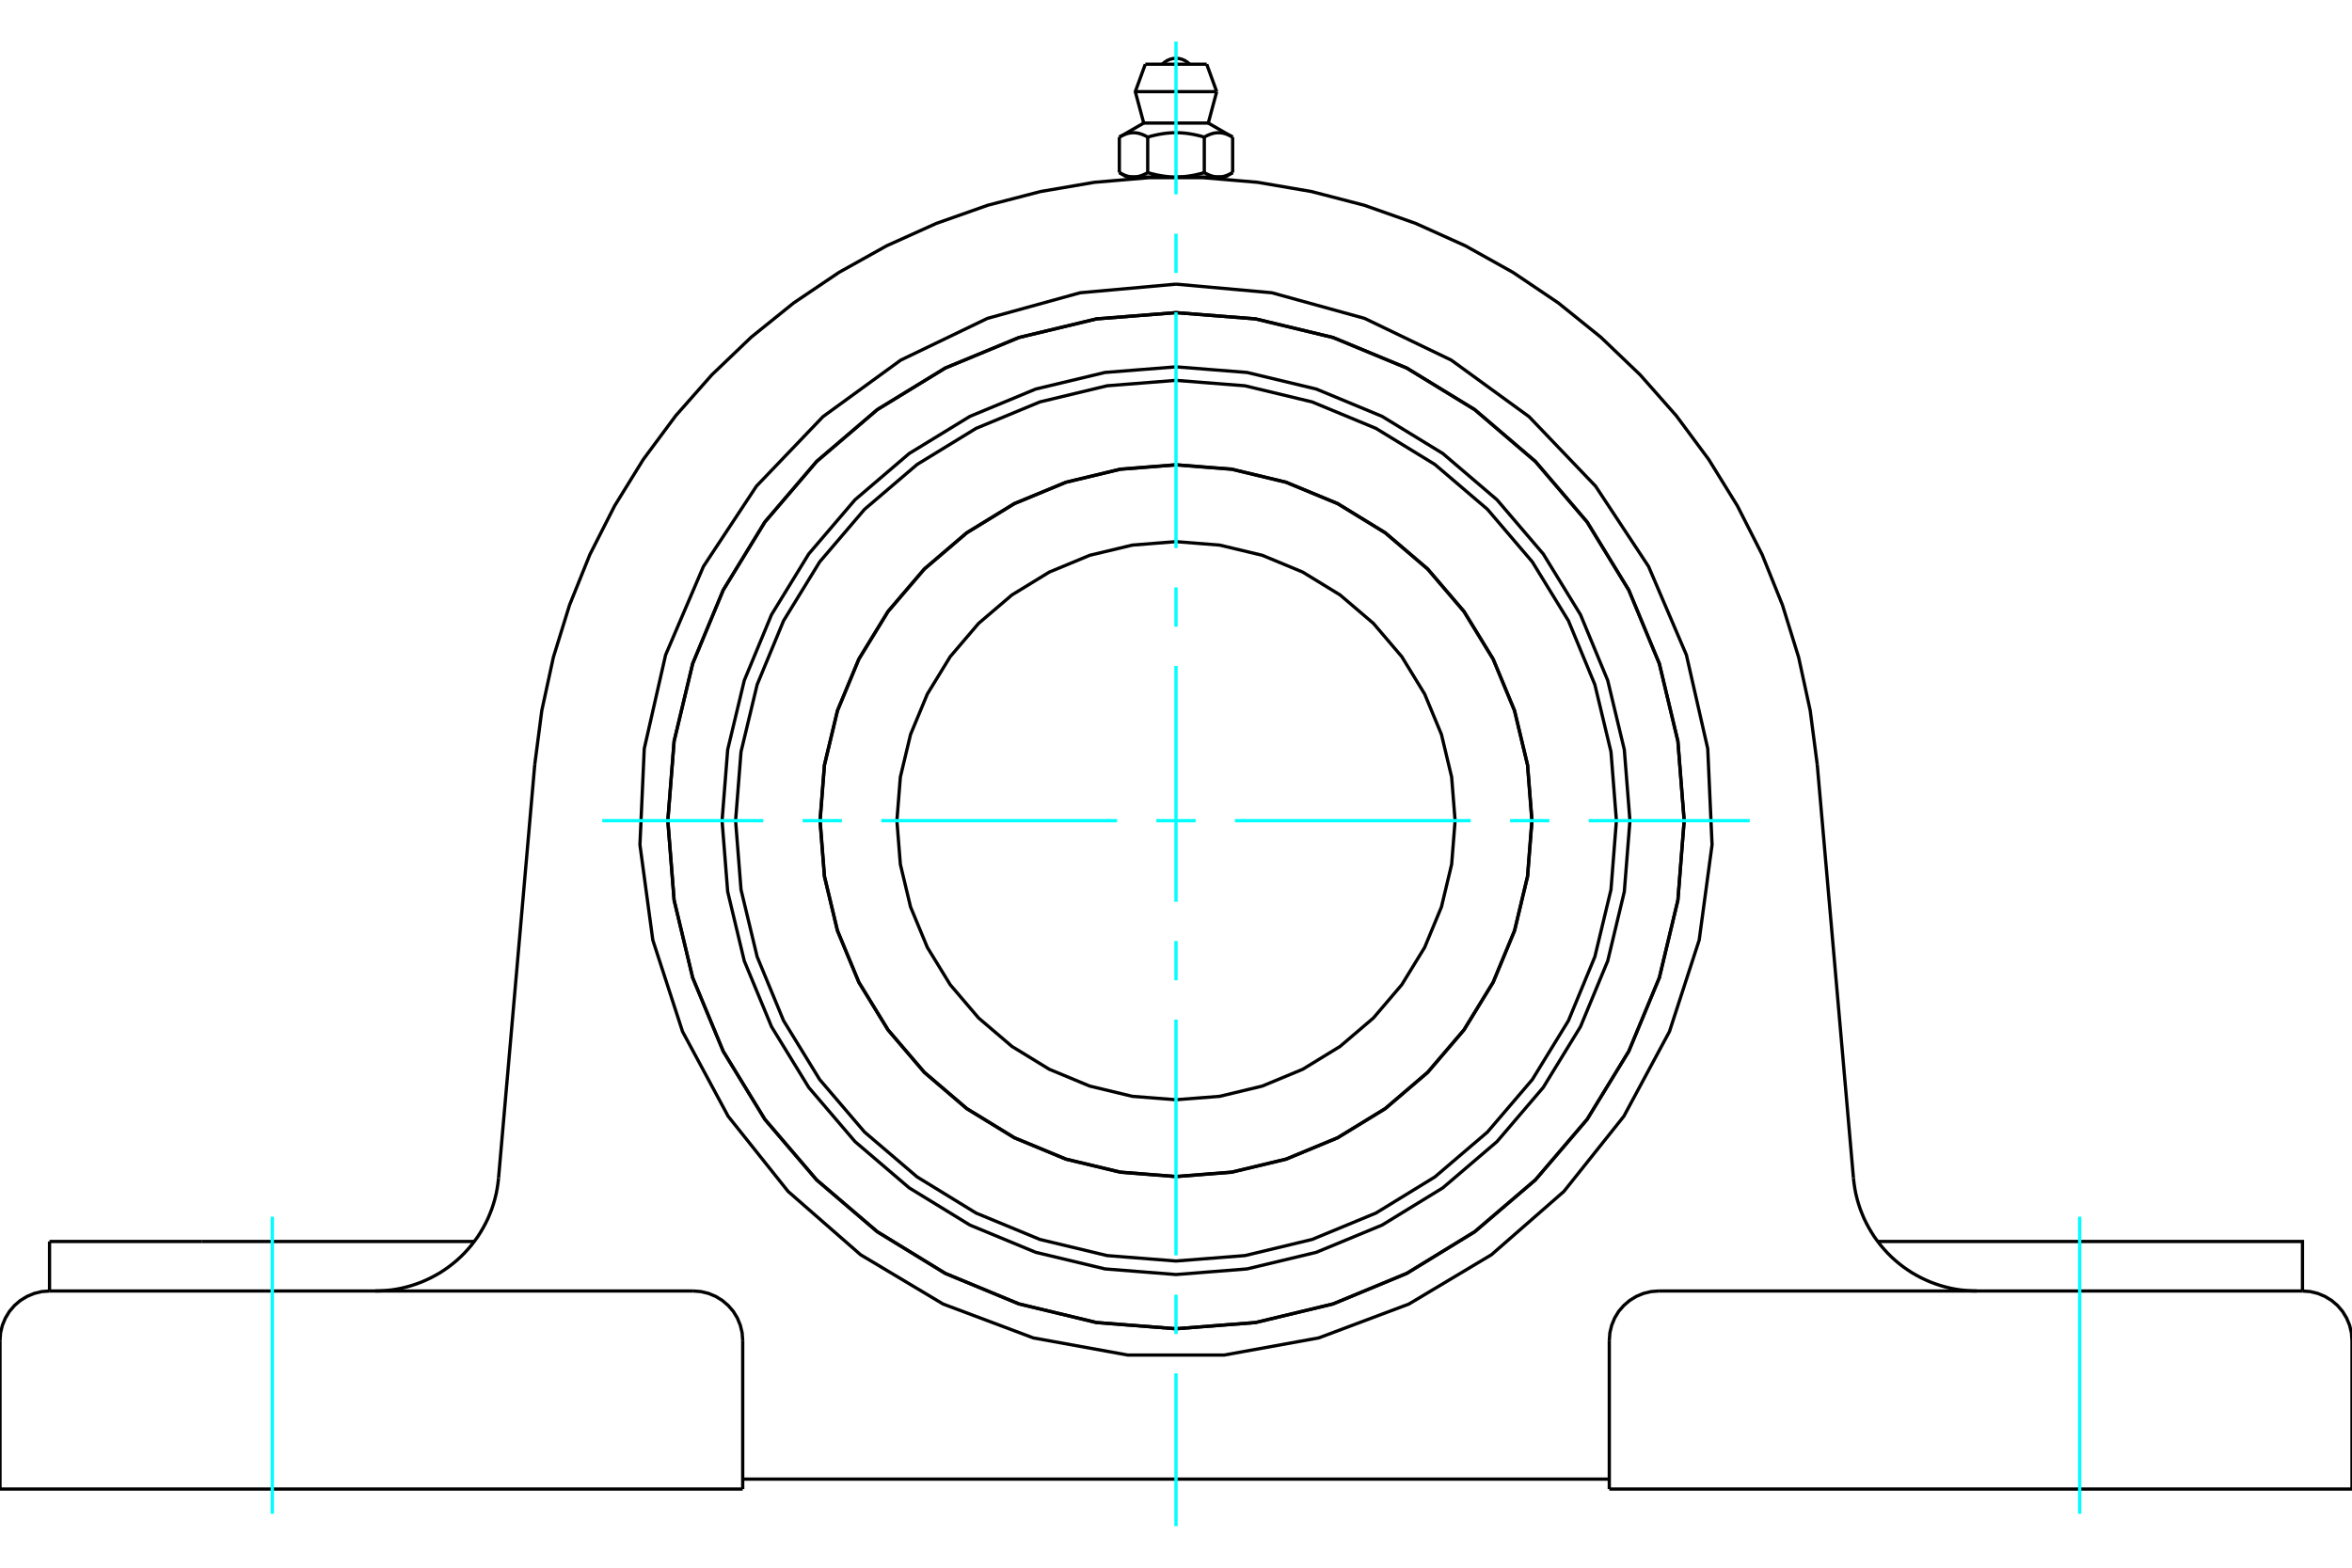 <?xml version="1.0" standalone="no"?>
<!DOCTYPE svg PUBLIC "-//W3C//DTD SVG 1.1//EN"
	"http://www.w3.org/Graphics/SVG/1.1/DTD/svg11.dtd">
<svg xmlns="http://www.w3.org/2000/svg" height="100%" width="100%" viewBox="0 0 36000 24000">
	<rect x="-1800" y="-1200" width="39600" height="26400" style="fill:#FFF"/>
	<g style="fill:none; fill-rule:evenodd" transform="matrix(1 0 0 1 0 0)">
		<g style="fill:none; stroke:#000; stroke-width:50; shape-rendering:geometricPrecision">
			<polyline points="24948,12564 24862,11477 24608,10417 24191,9410 23621,8480 22913,7651 22084,6943 21154,6374 20147,5956 19087,5702 18000,5616 16913,5702 15853,5956 14846,6374 13916,6943 13087,7651 12379,8480 11809,9410 11392,10417 11138,11477 11052,12564 11138,13651 11392,14711 11809,15718 12379,16648 13087,17477 13916,18185 14846,18755 15853,19172 16913,19426 18000,19512 19087,19426 20147,19172 21154,18755 22084,18185 22913,17477 23621,16648 24191,15718 24608,14711 24862,13651 24948,12564"/>
			<polyline points="25778,12564 25682,11347 25398,10160 24930,9033 24293,7992 23500,7064 22572,6271 21531,5634 20404,5167 19217,4882 18000,4786 16783,4882 15596,5167 14469,5634 13428,6271 12500,7064 11707,7992 11070,9033 10602,10160 10318,11347 10222,12564 10318,13781 10602,14968 11070,16095 11707,17136 12500,18064 13428,18857 14469,19495 15596,19962 16783,20247 18000,20342 19217,20247 20404,19962 21531,19495 22572,18857 23500,18064 24293,17136 24930,16095 25398,14968 25682,13781 25778,12564"/>
			<polyline points="23449,12564 23382,11712 23183,10880 22855,10090 22409,9361 21853,8711 21203,8156 20474,7709 19684,7382 18852,7182 18000,7115 17148,7182 16316,7382 15526,7709 14797,8156 14147,8711 13591,9361 13145,10090 12817,10880 12618,11712 12551,12564 12618,13417 12817,14248 13145,15038 13591,15767 14147,16417 14797,16973 15526,17419 16316,17747 17148,17946 18000,18013 18852,17946 19684,17747 20474,17419 21203,16973 21853,16417 22409,15767 22855,15038 23183,14248 23382,13417 23449,12564"/>
			<polyline points="24741,12564 24658,11510 24411,10481 24007,9504 23454,8602 22767,7797 21962,7110 21060,6558 20083,6153 19055,5906 18000,5823 16945,5906 15917,6153 14940,6558 14038,7110 13233,7797 12546,8602 11993,9504 11589,10481 11342,11510 11259,12564 11342,13619 11589,14647 11993,15625 12546,16527 13233,17331 14038,18018 14940,18571 15917,18975 16945,19222 18000,19305 19055,19222 20083,18975 21060,18571 21962,18018 22767,17331 23454,16527 24007,15625 24411,14647 24658,13619 24741,12564"/>
			<polyline points="23447,12564 23380,11712 23181,10881 22854,10091 22407,9362 21852,8712 21202,8157 20473,7710 19683,7383 18852,7184 18000,7117 17148,7184 16317,7383 15527,7710 14798,8157 14148,8712 13593,9362 13146,10091 12819,10881 12620,11712 12553,12564 12620,13416 12819,14247 13146,15037 13593,15766 14148,16416 14798,16971 15527,17418 16317,17745 17148,17944 18000,18011 18852,17944 19683,17745 20473,17418 21202,16971 21852,16416 22407,15766 22854,15037 23181,14247 23380,13416 23447,12564"/>
			<polyline points="22272,12564 22219,11896 22063,11244 21806,10625 21456,10053 21021,9543 20511,9108 19939,8758 19320,8501 18668,8345 18000,8292 17332,8345 16680,8501 16061,8758 15489,9108 14979,9543 14544,10053 14194,10625 13937,11244 13781,11896 13728,12564 13781,13232 13937,13884 14194,14504 14544,15075 14979,15585 15489,16020 16061,16370 16680,16627 17332,16784 18000,16836 18668,16784 19320,16627 19939,16370 20511,16020 21021,15585 21456,15075 21806,14504 22063,13884 22219,13232 22272,12564"/>
			<polyline points="8185,11705 8293,10877 8470,10062 8717,9264 9029,8489 9407,7745 9846,7034 10343,6364 10896,5738 11499,5161 12149,4637 12842,4170 13571,3763 14332,3420 15119,3142 15928,2932 16751,2791 17583,2720 18417,2720 19249,2791 20072,2932 20881,3142 21668,3420 22429,3763 23158,4170 23851,4637 24501,5161 25104,5738 25657,6364 26154,7034 26593,7745 26971,8489 27283,9264 27530,10062 27707,10877 27815,11705"/>
			<line x1="24632" y1="22796" x2="36000" y2="22796"/>
			<line x1="11368" y1="22796" x2="0" y2="22796"/>
			<polyline points="35242,19764 35242,19006 32907,19006 28741,19006"/>
			<line x1="35242" y1="19764" x2="25389" y2="19764"/>
			<polyline points="28369,18034 28378,18114 28390,18194 28405,18273 28424,18351 28446,18428 28471,18504 28500,18579 28531,18653 28566,18725 28604,18796 28645,18865 28688,18933 28735,18998 28784,19062 28836,19123 28890,19182 28947,19239 29006,19293 29068,19345 29131,19394 29197,19440 29264,19484 29334,19524 29405,19562 29477,19596 29551,19628 29626,19656 29702,19681 29780,19703 29858,19722 29937,19737 30016,19749 30096,19757 30176,19762 30256,19764"/>
			<line x1="758" y1="19764" x2="758" y2="19006"/>
			<line x1="3093" y1="19006" x2="758" y2="19006"/>
			<line x1="7259" y1="19006" x2="3093" y2="19006"/>
			<polyline points="5744,19764 5824,19762 5904,19757 5984,19749 6063,19737 6142,19722 6220,19703 6298,19681 6374,19656 6449,19628 6523,19596 6595,19562 6666,19524 6736,19484 6803,19440 6869,19394 6932,19345 6994,19293 7053,19239 7110,19182 7164,19123 7216,19062 7265,18998 7312,18933 7355,18865 7396,18796 7434,18725 7469,18653 7500,18579 7529,18504 7554,18428 7576,18351 7595,18273 7610,18194 7622,18114 7631,18034"/>
			<line x1="758" y1="19764" x2="10611" y2="19764"/>
			<polyline points="25778,12564 25682,11347 25398,10160 24930,9033 24293,7992 23500,7064 22572,6271 21531,5634 20404,5167 19217,4882 18000,4786 16783,4882 15596,5167 14469,5634 13428,6271 12500,7064 11707,7992 11070,9033 10602,10160 10318,11347 10222,12564 10318,13781 10602,14968 11070,16095 11707,17136 12500,18064 13428,18857 14469,19495 15596,19962 16783,20247 18000,20342 19217,20247 20404,19962 21531,19495 22572,18857 23500,18064 24293,17136 24930,16095 25398,14968 25682,13781 25778,12564"/>
			<polyline points="18000,4350 19467,4482 20886,4874 22213,5513 23404,6379 24422,7443 25233,8672 25812,10026 26139,11462 26205,12933 26008,14392 25553,15792 24855,17089 23937,18240 22828,19209 21564,19964 20185,20482 18736,20745 17264,20745 15815,20482 14436,19964 13172,19209 12063,18240 11145,17089 10447,15792 9992,14392 9795,12933 9861,11462 10188,10026 10767,8672 11578,7443 12596,6379 13787,5513 15114,4874 16533,4482 18000,4350"/>
			<polyline points="25389,19764 25271,19773 25155,19801 25045,19847 24944,19909 24854,19986 24776,20076 24714,20178 24669,20288 24641,20403 24632,20522"/>
			<polyline points="36000,22796 36000,20522 35991,20403 35963,20288 35917,20178 35855,20076 35778,19986 35688,19909 35586,19847 35476,19801 35361,19773 35242,19764"/>
			<line x1="24632" y1="20522" x2="24632" y2="22796"/>
			<polyline points="11368,20522 11359,20403 11331,20288 11286,20178 11224,20076 11146,19986 11056,19909 10955,19847 10845,19801 10729,19773 10611,19764"/>
			<polyline points="758,19764 639,19773 524,19801 414,19847 312,19909 222,19986 145,20076 83,20178 37,20288 9,20403 0,20522"/>
			<line x1="0" y1="22796" x2="0" y2="20522"/>
			<line x1="11368" y1="20522" x2="11368" y2="22796"/>
			<line x1="27815" y1="11705" x2="28369" y2="18034"/>
			<line x1="7631" y1="18034" x2="8185" y2="11705"/>
			<line x1="24632" y1="22644" x2="11368" y2="22644"/>
			<line x1="18470" y1="983" x2="17530" y2="983"/>
			<line x1="17377" y1="1403" x2="18623" y2="1403"/>
			<line x1="17506" y1="1884" x2="18494" y2="1884"/>
			<polyline points="17567,2099 17552,2091 17539,2083 17525,2077 17512,2070 17499,2065 17486,2059 17474,2055 17461,2050 17449,2047 17437,2043 17425,2040 17413,2038 17402,2036 17390,2034 17379,2033 17367,2032 17356,2032 17344,2032 17333,2032 17321,2033 17309,2034 17298,2036 17286,2038 17274,2040 17262,2043 17250,2047 17238,2050 17226,2055 17213,2059 17201,2065 17188,2070 17174,2077 17161,2083 17147,2091 17133,2099"/>
			<polyline points="18433,2099 18405,2091 18378,2083 18351,2077 18324,2070 18298,2065 18273,2059 18248,2055 18223,2050 18199,2047 18175,2043 18151,2040 18127,2038 18104,2036 18081,2034 18058,2033 18035,2032 18011,2032 17989,2032 17965,2032 17942,2033 17919,2034 17896,2036 17873,2038 17849,2040 17825,2043 17801,2047 17777,2050 17752,2055 17727,2059 17702,2065 17676,2070 17649,2077 17622,2083 17595,2091 17567,2099"/>
			<polyline points="18867,2099 18853,2091 18839,2083 18826,2077 18812,2070 18799,2065 18787,2059 18774,2055 18762,2050 18750,2047 18738,2043 18726,2040 18714,2038 18702,2036 18691,2034 18679,2033 18667,2032 18656,2032 18644,2032 18633,2032 18621,2033 18610,2034 18598,2036 18587,2038 18575,2040 18563,2043 18551,2047 18539,2050 18526,2055 18514,2059 18501,2065 18488,2070 18475,2077 18461,2083 18448,2091 18433,2099"/>
			<line x1="17133" y1="2642" x2="17133" y2="2099"/>
			<polyline points="17133,2642 17140,2646 17146,2650 17153,2653 17159,2657 17165,2660 17172,2663 17178,2666 17184,2669 17190,2672 17197,2675 17203,2678 17209,2680 17215,2683 17221,2685 17227,2687 17234,2689 17240,2691 17246,2693 17252,2695 17258,2697 17264,2698 17270,2700 17276,2701 17282,2703 17288,2704 17294,2705 17300,2706 17306,2707 17313,2707 17319,2708 17325,2709 17331,2709 17337,2709 17344,2709 17350,2710 17356,2709 17362,2709 17369,2709 17375,2709 17381,2708 17387,2707 17393,2707 17399,2706 17405,2705 17411,2704 17418,2703 17424,2701 17430,2700 17436,2698 17442,2697 17448,2695 17454,2693 17460,2691 17466,2689 17472,2687 17478,2685 17484,2683 17491,2680 17497,2678 17503,2675 17509,2672 17515,2669 17522,2666 17528,2663 17534,2660 17541,2657 17547,2653 17554,2650 17560,2646 17567,2642 17567,2099"/>
			<polyline points="17567,2642 17580,2646 17593,2650 17605,2653 17618,2657 17631,2660 17644,2663 17656,2666 17669,2669 17681,2672 17694,2675 17706,2678 17718,2680 17731,2683 17743,2685 17755,2687 17767,2689 17780,2691 17792,2693 17804,2695 17816,2697 17828,2698 17840,2700 17852,2701 17865,2703 17877,2704 17889,2705 17901,2706 17913,2707 17926,2707 17938,2708 17950,2709 17963,2709 17975,2709 17987,2709 18000,2710 17350,2710"/>
			<polyline points="18433,2642 18440,2646 18446,2650 18453,2653 18459,2657 18466,2660 18472,2663 18478,2666 18485,2669 18491,2672 18497,2675 18503,2678 18509,2680 18516,2683 18522,2685 18528,2687 18534,2689 18540,2691 18546,2693 18552,2695 18558,2697 18564,2698 18570,2700 18576,2701 18582,2703 18589,2704 18595,2705 18601,2706 18607,2707 18613,2707 18619,2708 18625,2709 18631,2709 18638,2709 18644,2709 18650,2710"/>
			<polyline points="18000,2710 18013,2709 18025,2709 18037,2709 18050,2709 18062,2708 18074,2707 18087,2707 18099,2706 18111,2705 18123,2704 18135,2703 18148,2701 18160,2700 18172,2698 18184,2697 18196,2695 18208,2693 18220,2691 18233,2689 18245,2687 18257,2685 18269,2683 18282,2680 18294,2678 18306,2675 18319,2672 18331,2669 18344,2666 18356,2663 18369,2660 18382,2657 18395,2653 18407,2650 18420,2646 18433,2642"/>
			<line x1="18650" y1="2710" x2="18000" y2="2710"/>
			<polyline points="18650,2710 18656,2709 18663,2709 18669,2709 18675,2709 18681,2708 18687,2707 18694,2707 18700,2706 18706,2705 18712,2704 18718,2703 18724,2701 18730,2700 18736,2698 18742,2697 18748,2695 18754,2693 18760,2691 18766,2689 18773,2687 18779,2685 18785,2683 18791,2680 18797,2678 18803,2675 18810,2672 18816,2669 18822,2666 18828,2663 18835,2660 18841,2657 18847,2653 18854,2650 18860,2646 18867,2642"/>
			<line x1="18751" y1="2710" x2="18650" y2="2710"/>
			<line x1="17350" y1="2710" x2="17249" y2="2710"/>
			<line x1="18867" y1="2642" x2="18867" y2="2099"/>
			<line x1="18433" y1="2642" x2="18433" y2="2099"/>
			<polyline points="18208,983 18174,952 18134,926 18092,908 18046,896 18000,893 17954,896 17908,908 17866,926 17826,952 17792,983"/>
			<line x1="18623" y1="1403" x2="18470" y2="983"/>
			<polyline points="17530,983 17377,1403 17506,1884"/>
			<line x1="18494" y1="1884" x2="18623" y2="1403"/>
			<line x1="17398" y1="2710" x2="17398" y2="2730"/>
			<line x1="18602" y1="2730" x2="18602" y2="2710"/>
			<line x1="17506" y1="1884" x2="17133" y2="2099"/>
			<line x1="18867" y1="2099" x2="18494" y2="1884"/>
			<line x1="18751" y1="2710" x2="18867" y2="2642"/>
			<line x1="17133" y1="2642" x2="17249" y2="2710"/>
		</g>
		<g style="fill:none; stroke:#0FF; stroke-width:50; shape-rendering:geometricPrecision">
			<line x1="18000" y1="23364" x2="18000" y2="21024"/>
			<line x1="18000" y1="20422" x2="18000" y2="19821"/>
			<line x1="18000" y1="19219" x2="18000" y2="15609"/>
			<line x1="18000" y1="15008" x2="18000" y2="14406"/>
			<line x1="18000" y1="13805" x2="18000" y2="10195"/>
			<line x1="18000" y1="9594" x2="18000" y2="8992"/>
			<line x1="18000" y1="8391" x2="18000" y2="4781"/>
			<line x1="18000" y1="4179" x2="18000" y2="3578"/>
			<line x1="18000" y1="2976" x2="18000" y2="636"/>
			<line x1="9218" y1="12564" x2="11683" y2="12564"/>
			<line x1="12285" y1="12564" x2="12887" y2="12564"/>
			<line x1="13488" y1="12564" x2="17098" y2="12564"/>
			<line x1="17699" y1="12564" x2="18301" y2="12564"/>
			<line x1="18902" y1="12564" x2="22512" y2="12564"/>
			<line x1="23113" y1="12564" x2="23715" y2="12564"/>
			<line x1="24317" y1="12564" x2="26782" y2="12564"/>
			<line x1="4168" y1="23175" x2="4168" y2="18627"/>
			<line x1="31832" y1="23175" x2="31832" y2="18627"/>
		</g>
	</g>
</svg>
